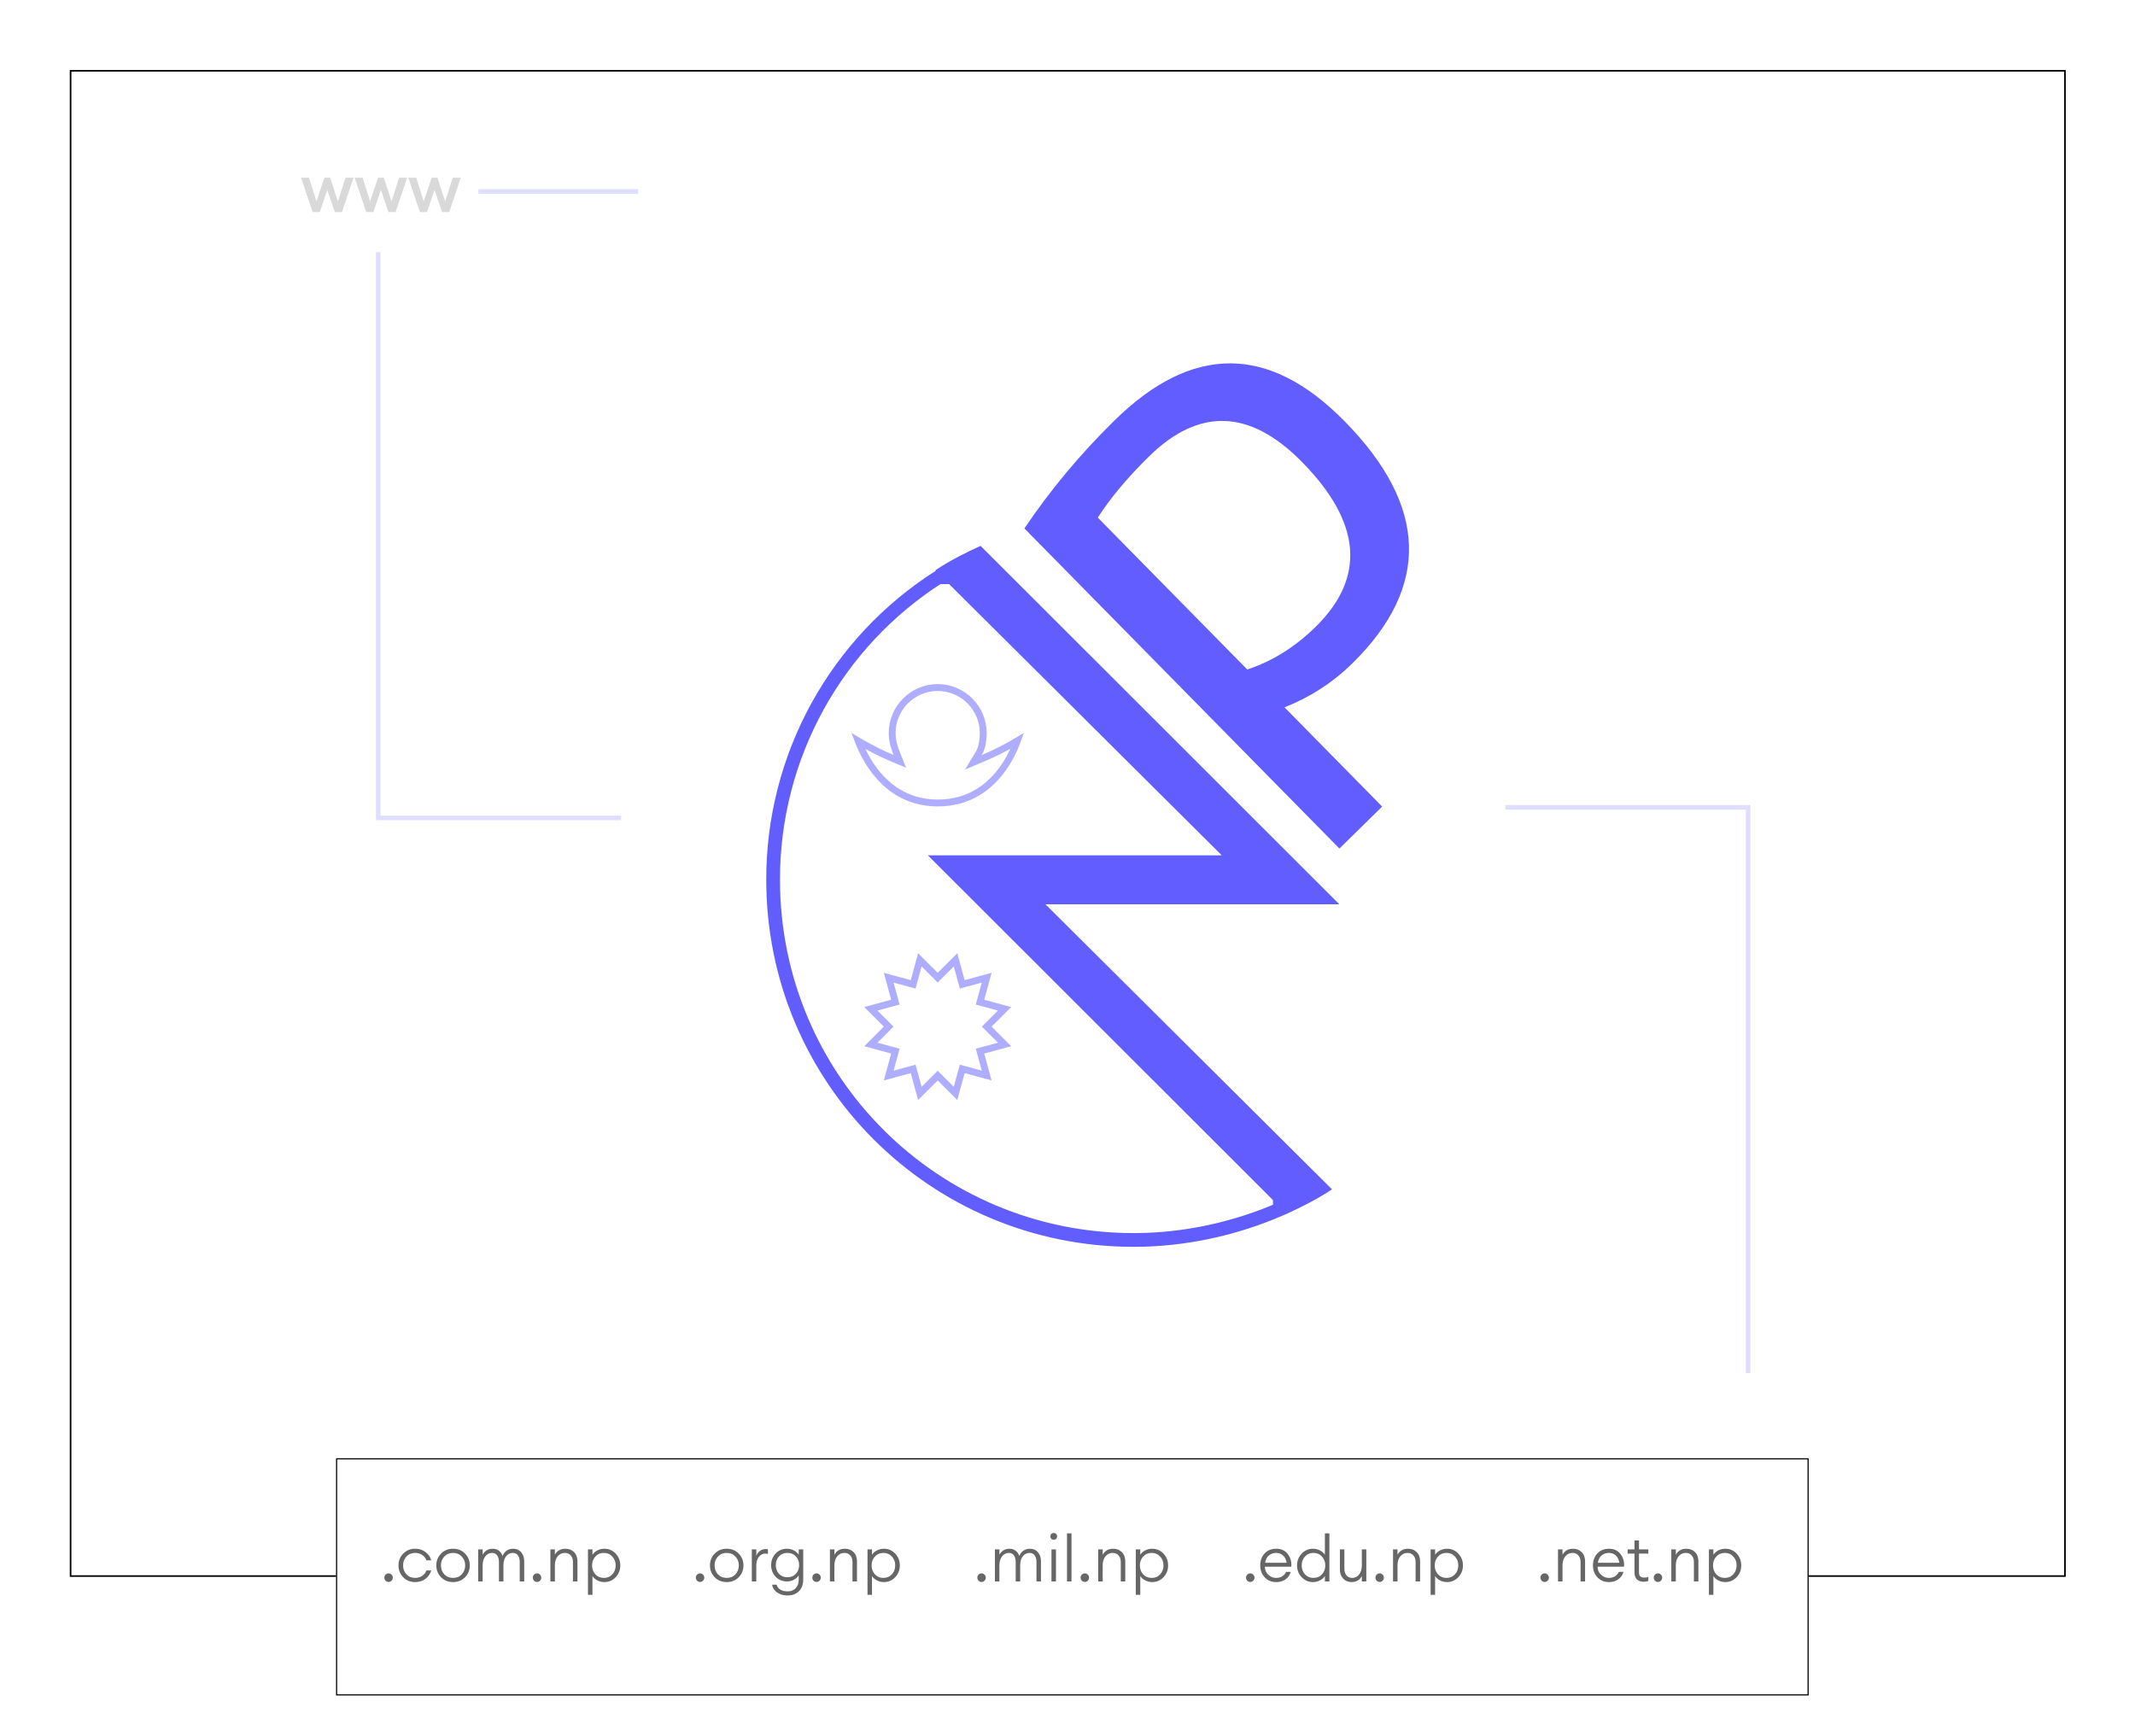 <svg width="466" height="379" viewBox="0 0 466 379" fill="none" xmlns="http://www.w3.org/2000/svg">
<g filter="url(#filter0_d_0_1)">
<rect x="14.232" y="11.276" width="435.657" height="328.936" fill="white"/>
<rect x="14.407" y="11.451" width="435.307" height="328.586" stroke="black" stroke-width="0.35"/>
</g>
<g filter="url(#filter1_d_0_1)">
<rect x="71.347" y="314.324" width="321.428" height="51.776" fill="white"/>
<rect x="71.472" y="314.449" width="321.178" height="51.526" stroke="black" stroke-width="0.25"/>
</g>
<path d="M85.457 345.044C85.28 345.231 85.066 345.324 84.814 345.324C84.561 345.324 84.342 345.231 84.156 345.044C83.978 344.857 83.889 344.638 83.889 344.386C83.889 344.134 83.978 343.915 84.156 343.728C84.342 343.541 84.561 343.448 84.814 343.448C85.066 343.448 85.28 343.541 85.457 343.728C85.644 343.915 85.737 344.134 85.737 344.386C85.737 344.638 85.644 344.857 85.457 345.044ZM90.629 345.352C89.575 345.352 88.702 345.002 88.011 344.302C87.321 343.593 86.975 342.729 86.975 341.712C86.975 340.695 87.321 339.836 88.011 339.136C88.702 338.427 89.575 338.072 90.629 338.072C91.479 338.072 92.221 338.31 92.855 338.786C93.49 339.253 93.915 339.859 94.129 340.606H93.065C92.897 340.121 92.594 339.729 92.155 339.43C91.717 339.131 91.208 338.982 90.629 338.982C89.845 338.982 89.206 339.248 88.711 339.78C88.226 340.303 87.983 340.947 87.983 341.712C87.983 342.477 88.226 343.126 88.711 343.658C89.206 344.181 89.845 344.442 90.629 344.442C91.208 344.442 91.717 344.293 92.155 343.994C92.594 343.695 92.897 343.303 93.065 342.818H94.129C93.915 343.565 93.49 344.176 92.855 344.652C92.221 345.119 91.479 345.352 90.629 345.352ZM101.505 344.302C100.815 345.002 99.942 345.352 98.887 345.352C97.832 345.352 96.96 345.002 96.269 344.302C95.579 343.593 95.233 342.729 95.233 341.712C95.233 340.695 95.579 339.836 96.269 339.136C96.96 338.427 97.832 338.072 98.887 338.072C99.942 338.072 100.815 338.427 101.505 339.136C102.196 339.836 102.541 340.695 102.541 341.712C102.541 342.729 102.196 343.593 101.505 344.302ZM96.969 343.658C97.464 344.181 98.103 344.442 98.887 344.442C99.671 344.442 100.306 344.181 100.791 343.658C101.286 343.126 101.533 342.477 101.533 341.712C101.533 340.947 101.286 340.303 100.791 339.78C100.306 339.248 99.671 338.982 98.887 338.982C98.103 338.982 97.464 339.248 96.969 339.78C96.484 340.303 96.241 340.947 96.241 341.712C96.241 342.477 96.484 343.126 96.969 343.658ZM113.438 345.212V340.97C113.438 340.373 113.307 339.892 113.046 339.528C112.794 339.164 112.43 338.982 111.954 338.982C111.329 338.982 110.825 339.234 110.442 339.738C110.069 340.233 109.882 340.895 109.882 341.726V345.212H108.902V340.97C108.902 340.373 108.771 339.892 108.51 339.528C108.258 339.164 107.899 338.982 107.432 338.982C106.816 338.982 106.312 339.234 105.92 339.738C105.537 340.233 105.346 340.895 105.346 341.726V345.212H104.366V338.212H105.346V339.388C105.551 338.977 105.845 338.655 106.228 338.422C106.611 338.189 107.045 338.072 107.53 338.072C108.053 338.072 108.501 338.212 108.874 338.492C109.257 338.772 109.532 339.159 109.7 339.654C109.877 339.169 110.167 338.786 110.568 338.506C110.979 338.217 111.464 338.072 112.024 338.072C112.752 338.072 113.331 338.329 113.76 338.842C114.199 339.346 114.418 340.009 114.418 340.83V345.212H113.438ZM117.86 345.044C117.682 345.231 117.468 345.324 117.216 345.324C116.964 345.324 116.744 345.231 116.558 345.044C116.38 344.857 116.292 344.638 116.292 344.386C116.292 344.134 116.38 343.915 116.558 343.728C116.744 343.541 116.964 343.448 117.216 343.448C117.468 343.448 117.682 343.541 117.86 343.728C118.046 343.915 118.14 344.134 118.14 344.386C118.14 344.638 118.046 344.857 117.86 345.044ZM120.13 345.212V338.212H121.11V339.388C121.586 338.511 122.351 338.072 123.406 338.072C124.18 338.072 124.81 338.319 125.296 338.814C125.79 339.309 126.038 339.981 126.038 340.83V345.212H125.058V340.97C125.058 340.363 124.894 339.883 124.568 339.528C124.25 339.164 123.826 338.982 123.294 338.982C122.659 338.982 122.136 339.229 121.726 339.724C121.315 340.209 121.11 340.877 121.11 341.726V345.212H120.13ZM129.313 348.138H128.333V338.212H129.313V339.388C129.565 338.996 129.924 338.679 130.391 338.436C130.867 338.193 131.371 338.072 131.903 338.072C132.883 338.072 133.709 338.427 134.381 339.136C135.053 339.845 135.389 340.704 135.389 341.712C135.389 342.72 135.053 343.579 134.381 344.288C133.709 344.997 132.883 345.352 131.903 345.352C131.371 345.352 130.867 345.231 130.391 344.988C129.924 344.745 129.565 344.428 129.313 344.036V348.138ZM129.943 343.658C130.428 344.181 131.049 344.442 131.805 344.442C132.561 344.442 133.177 344.181 133.653 343.658C134.138 343.126 134.381 342.477 134.381 341.712C134.381 340.947 134.138 340.303 133.653 339.78C133.177 339.248 132.561 338.982 131.805 338.982C131.049 338.982 130.428 339.248 129.943 339.78C129.467 340.303 129.229 340.947 129.229 341.712C129.229 342.477 129.467 343.126 129.943 343.658Z" fill="black" fill-opacity="0.6"/>
<path d="M153.444 345.044C153.266 345.231 153.052 345.324 152.8 345.324C152.548 345.324 152.328 345.231 152.142 345.044C151.964 344.857 151.876 344.638 151.876 344.386C151.876 344.134 151.964 343.915 152.142 343.728C152.328 343.541 152.548 343.448 152.8 343.448C153.052 343.448 153.266 343.541 153.444 343.728C153.63 343.915 153.724 344.134 153.724 344.386C153.724 344.638 153.63 344.857 153.444 345.044ZM161.234 344.302C160.543 345.002 159.67 345.352 158.616 345.352C157.561 345.352 156.688 345.002 155.998 344.302C155.307 343.593 154.962 342.729 154.962 341.712C154.962 340.695 155.307 339.836 155.998 339.136C156.688 338.427 157.561 338.072 158.616 338.072C159.67 338.072 160.543 338.427 161.234 339.136C161.924 339.836 162.27 340.695 162.27 341.712C162.27 342.729 161.924 343.593 161.234 344.302ZM156.698 343.658C157.192 344.181 157.832 344.442 158.616 344.442C159.4 344.442 160.034 344.181 160.52 343.658C161.014 343.126 161.262 342.477 161.262 341.712C161.262 340.947 161.014 340.303 160.52 339.78C160.034 339.248 159.4 338.982 158.616 338.982C157.832 338.982 157.192 339.248 156.698 339.78C156.212 340.303 155.97 340.947 155.97 341.712C155.97 342.477 156.212 343.126 156.698 343.658ZM164.095 345.212V338.212H165.075V339.654C165.224 339.187 165.49 338.819 165.873 338.548C166.255 338.277 166.666 338.142 167.105 338.142C167.301 338.142 167.469 338.161 167.609 338.198V339.22C167.441 339.155 167.245 339.122 167.021 339.122C166.526 339.122 166.078 339.346 165.677 339.794C165.275 340.242 165.075 340.877 165.075 341.698V345.212H164.095ZM171.917 348.278C171.003 348.278 170.237 348.059 169.621 347.62C169.005 347.191 168.641 346.626 168.529 345.926H169.495C169.822 346.897 170.634 347.382 171.931 347.382C172.65 347.382 173.229 347.149 173.667 346.682C174.115 346.215 174.339 345.562 174.339 344.722V343.896C174.078 344.288 173.719 344.605 173.261 344.848C172.804 345.091 172.309 345.212 171.777 345.212C170.788 345.212 169.962 344.871 169.299 344.19C168.646 343.499 168.319 342.65 168.319 341.642C168.319 340.634 168.646 339.789 169.299 339.108C169.962 338.417 170.788 338.072 171.777 338.072C172.309 338.072 172.804 338.193 173.261 338.436C173.719 338.679 174.078 338.996 174.339 339.388V338.212H175.319V344.778C175.319 345.889 175.002 346.747 174.367 347.354C173.742 347.97 172.925 348.278 171.917 348.278ZM170.027 343.546C170.503 344.05 171.119 344.302 171.875 344.302C172.631 344.302 173.243 344.05 173.709 343.546C174.185 343.042 174.423 342.407 174.423 341.642C174.423 340.877 174.185 340.242 173.709 339.738C173.243 339.234 172.631 338.982 171.875 338.982C171.119 338.982 170.503 339.234 170.027 339.738C169.561 340.242 169.327 340.877 169.327 341.642C169.327 342.407 169.561 343.042 170.027 343.546ZM178.873 345.044C178.696 345.231 178.481 345.324 178.229 345.324C177.977 345.324 177.758 345.231 177.571 345.044C177.394 344.857 177.305 344.638 177.305 344.386C177.305 344.134 177.394 343.915 177.571 343.728C177.758 343.541 177.977 343.448 178.229 343.448C178.481 343.448 178.696 343.541 178.873 343.728C179.06 343.915 179.153 344.134 179.153 344.386C179.153 344.638 179.06 344.857 178.873 345.044ZM181.143 345.212V338.212H182.123V339.388C182.599 338.511 183.365 338.072 184.419 338.072C185.194 338.072 185.824 338.319 186.309 338.814C186.804 339.309 187.051 339.981 187.051 340.83V345.212H186.071V340.97C186.071 340.363 185.908 339.883 185.581 339.528C185.264 339.164 184.839 338.982 184.307 338.982C183.673 338.982 183.15 339.229 182.739 339.724C182.329 340.209 182.123 340.877 182.123 341.726V345.212H181.143ZM190.327 348.138H189.347V338.212H190.327V339.388C190.579 338.996 190.938 338.679 191.405 338.436C191.881 338.193 192.385 338.072 192.917 338.072C193.897 338.072 194.723 338.427 195.395 339.136C196.067 339.845 196.403 340.704 196.403 341.712C196.403 342.72 196.067 343.579 195.395 344.288C194.723 344.997 193.897 345.352 192.917 345.352C192.385 345.352 191.881 345.231 191.405 344.988C190.938 344.745 190.579 344.428 190.327 344.036V348.138ZM190.957 343.658C191.442 344.181 192.063 344.442 192.819 344.442C193.575 344.442 194.191 344.181 194.667 343.658C195.152 343.126 195.395 342.477 195.395 341.712C195.395 340.947 195.152 340.303 194.667 339.78C194.191 339.248 193.575 338.982 192.819 338.982C192.063 338.982 191.442 339.248 190.957 339.78C190.481 340.303 190.243 340.947 190.243 341.712C190.243 342.477 190.481 343.126 190.957 343.658Z" fill="black" fill-opacity="0.6"/>
<path d="M214.886 345.044C214.709 345.231 214.494 345.324 214.242 345.324C213.99 345.324 213.771 345.231 213.584 345.044C213.407 344.857 213.318 344.638 213.318 344.386C213.318 344.134 213.407 343.915 213.584 343.728C213.771 343.541 213.99 343.448 214.242 343.448C214.494 343.448 214.709 343.541 214.886 343.728C215.073 343.915 215.166 344.134 215.166 344.386C215.166 344.638 215.073 344.857 214.886 345.044ZM226.228 345.212V340.97C226.228 340.373 226.097 339.892 225.836 339.528C225.584 339.164 225.22 338.982 224.744 338.982C224.119 338.982 223.615 339.234 223.232 339.738C222.859 340.233 222.672 340.895 222.672 341.726V345.212H221.692V340.97C221.692 340.373 221.561 339.892 221.3 339.528C221.048 339.164 220.689 338.982 220.222 338.982C219.606 338.982 219.102 339.234 218.71 339.738C218.327 340.233 218.136 340.895 218.136 341.726V345.212H217.156V338.212H218.136V339.388C218.341 338.977 218.635 338.655 219.018 338.422C219.401 338.189 219.835 338.072 220.32 338.072C220.843 338.072 221.291 338.212 221.664 338.492C222.047 338.772 222.322 339.159 222.49 339.654C222.667 339.169 222.957 338.786 223.358 338.506C223.769 338.217 224.254 338.072 224.814 338.072C225.542 338.072 226.121 338.329 226.55 338.842C226.989 339.346 227.208 340.009 227.208 340.83V345.212H226.228ZM230.006 336.112C229.791 336.112 229.609 336.042 229.46 335.902C229.32 335.753 229.25 335.575 229.25 335.37C229.25 335.165 229.32 334.992 229.46 334.852C229.609 334.703 229.791 334.628 230.006 334.628C230.211 334.628 230.384 334.703 230.524 334.852C230.664 334.992 230.734 335.165 230.734 335.37C230.734 335.575 230.664 335.753 230.524 335.902C230.384 336.042 230.211 336.112 230.006 336.112ZM229.502 345.212V338.212H230.482V345.212H229.502ZM232.892 345.212V334.712H233.872V345.212H232.892ZM237.431 345.044C237.254 345.231 237.039 345.324 236.787 345.324C236.535 345.324 236.316 345.231 236.129 345.044C235.952 344.857 235.863 344.638 235.863 344.386C235.863 344.134 235.952 343.915 236.129 343.728C236.316 343.541 236.535 343.448 236.787 343.448C237.039 343.448 237.254 343.541 237.431 343.728C237.618 343.915 237.711 344.134 237.711 344.386C237.711 344.638 237.618 344.857 237.431 345.044ZM239.701 345.212V338.212H240.681V339.388C241.157 338.511 241.922 338.072 242.977 338.072C243.752 338.072 244.382 338.319 244.867 338.814C245.362 339.309 245.609 339.981 245.609 340.83V345.212H244.629V340.97C244.629 340.363 244.466 339.883 244.139 339.528C243.822 339.164 243.397 338.982 242.865 338.982C242.23 338.982 241.708 339.229 241.297 339.724C240.886 340.209 240.681 340.877 240.681 341.726V345.212H239.701ZM248.884 348.138H247.904V338.212H248.884V339.388C249.136 338.996 249.496 338.679 249.962 338.436C250.438 338.193 250.942 338.072 251.474 338.072C252.454 338.072 253.28 338.427 253.952 339.136C254.624 339.845 254.96 340.704 254.96 341.712C254.96 342.72 254.624 343.579 253.952 344.288C253.28 344.997 252.454 345.352 251.474 345.352C250.942 345.352 250.438 345.231 249.962 344.988C249.496 344.745 249.136 344.428 248.884 344.036V348.138ZM249.514 343.658C250 344.181 250.62 344.442 251.376 344.442C252.132 344.442 252.748 344.181 253.224 343.658C253.71 343.126 253.952 342.477 253.952 341.712C253.952 340.947 253.71 340.303 253.224 339.78C252.748 339.248 252.132 338.982 251.376 338.982C250.62 338.982 250 339.248 249.514 339.78C249.038 340.303 248.8 340.947 248.8 341.712C248.8 342.477 249.038 343.126 249.514 343.658Z" fill="black" fill-opacity="0.6"/>
<path d="M273.536 345.044C273.358 345.231 273.144 345.324 272.892 345.324C272.64 345.324 272.42 345.231 272.234 345.044C272.056 344.857 271.968 344.638 271.968 344.386C271.968 344.134 272.056 343.915 272.234 343.728C272.42 343.541 272.64 343.448 272.892 343.448C273.144 343.448 273.358 343.541 273.536 343.728C273.722 343.915 273.816 344.134 273.816 344.386C273.816 344.638 273.722 344.857 273.536 345.044ZM278.54 345.352C277.532 345.352 276.701 345.007 276.048 344.316C275.394 343.625 275.068 342.757 275.068 341.712C275.068 340.667 275.385 339.799 276.02 339.108C276.654 338.417 277.508 338.072 278.582 338.072C279.655 338.072 280.49 338.464 281.088 339.248C281.685 340.023 281.937 340.937 281.844 341.992H276.076C276.076 342.692 276.323 343.275 276.818 343.742C277.312 344.209 277.886 344.442 278.54 344.442C279.548 344.442 280.276 344.003 280.724 343.126H281.732C281.554 343.77 281.19 344.302 280.64 344.722C280.089 345.142 279.389 345.352 278.54 345.352ZM278.54 338.982C277.952 338.982 277.434 339.159 276.986 339.514C276.538 339.859 276.253 340.401 276.132 341.138H280.836C280.724 340.447 280.462 339.915 280.052 339.542C279.641 339.169 279.137 338.982 278.54 338.982ZM286.592 345.352C285.612 345.352 284.786 344.997 284.114 344.288C283.442 343.579 283.106 342.72 283.106 341.712C283.106 340.704 283.442 339.845 284.114 339.136C284.786 338.427 285.612 338.072 286.592 338.072C287.124 338.072 287.624 338.193 288.09 338.436C288.566 338.679 288.93 338.996 289.182 339.388V334.712H290.162V345.212H289.182V344.036C288.93 344.428 288.566 344.745 288.09 344.988C287.624 345.231 287.124 345.352 286.592 345.352ZM284.828 343.658C285.314 344.181 285.934 344.442 286.69 344.442C287.446 344.442 288.062 344.181 288.538 343.658C289.024 343.126 289.266 342.477 289.266 341.712C289.266 340.947 289.024 340.303 288.538 339.78C288.062 339.248 287.446 338.982 286.69 338.982C285.934 338.982 285.314 339.248 284.828 339.78C284.352 340.303 284.114 340.947 284.114 341.712C284.114 342.477 284.352 343.126 284.828 343.658ZM295.017 345.352C294.261 345.352 293.645 345.1 293.169 344.596C292.693 344.092 292.455 343.425 292.455 342.594V338.212H293.435V342.454C293.435 343.061 293.594 343.546 293.911 343.91C294.229 344.265 294.639 344.442 295.143 344.442C295.75 344.442 296.249 344.195 296.641 343.7C297.043 343.196 297.243 342.529 297.243 341.698V338.212H298.223V345.212H297.243V344.036C296.767 344.913 296.025 345.352 295.017 345.352ZM301.782 345.044C301.604 345.231 301.39 345.324 301.138 345.324C300.886 345.324 300.666 345.231 300.48 345.044C300.302 344.857 300.214 344.638 300.214 344.386C300.214 344.134 300.302 343.915 300.48 343.728C300.666 343.541 300.886 343.448 301.138 343.448C301.39 343.448 301.604 343.541 301.782 343.728C301.968 343.915 302.062 344.134 302.062 344.386C302.062 344.638 301.968 344.857 301.782 345.044ZM304.052 345.212V338.212H305.032V339.388C305.508 338.511 306.273 338.072 307.328 338.072C308.102 338.072 308.732 338.319 309.218 338.814C309.712 339.309 309.96 339.981 309.96 340.83V345.212H308.98V340.97C308.98 340.363 308.816 339.883 308.49 339.528C308.172 339.164 307.748 338.982 307.216 338.982C306.581 338.982 306.058 339.229 305.648 339.724C305.237 340.209 305.032 340.877 305.032 341.726V345.212H304.052ZM313.235 348.138H312.255V338.212H313.235V339.388C313.487 338.996 313.846 338.679 314.313 338.436C314.789 338.193 315.293 338.072 315.825 338.072C316.805 338.072 317.631 338.427 318.303 339.136C318.975 339.845 319.311 340.704 319.311 341.712C319.311 342.72 318.975 343.579 318.303 344.288C317.631 344.997 316.805 345.352 315.825 345.352C315.293 345.352 314.789 345.231 314.313 344.988C313.846 344.745 313.487 344.428 313.235 344.036V348.138ZM313.865 343.658C314.35 344.181 314.971 344.442 315.727 344.442C316.483 344.442 317.099 344.181 317.575 343.658C318.06 343.126 318.303 342.477 318.303 341.712C318.303 340.947 318.06 340.303 317.575 339.78C317.099 339.248 316.483 338.982 315.727 338.982C314.971 338.982 314.35 339.248 313.865 339.78C313.389 340.303 313.151 340.947 313.151 341.712C313.151 342.477 313.389 343.126 313.865 343.658Z" fill="black" fill-opacity="0.6"/>
<path d="M337.792 345.044C337.615 345.231 337.4 345.324 337.148 345.324C336.896 345.324 336.677 345.231 336.49 345.044C336.313 344.857 336.224 344.638 336.224 344.386C336.224 344.134 336.313 343.915 336.49 343.728C336.677 343.541 336.896 343.448 337.148 343.448C337.4 343.448 337.615 343.541 337.792 343.728C337.979 343.915 338.072 344.134 338.072 344.386C338.072 344.638 337.979 344.857 337.792 345.044ZM340.062 345.212V338.212H341.042V339.388C341.518 338.511 342.284 338.072 343.338 338.072C344.113 338.072 344.743 338.319 345.228 338.814C345.723 339.309 345.97 339.981 345.97 340.83V345.212H344.99V340.97C344.99 340.363 344.827 339.883 344.5 339.528C344.183 339.164 343.758 338.982 343.226 338.982C342.592 338.982 342.069 339.229 341.658 339.724C341.248 340.209 341.042 340.877 341.042 341.726V345.212H340.062ZM351.164 345.352C350.156 345.352 349.325 345.007 348.672 344.316C348.018 343.625 347.692 342.757 347.692 341.712C347.692 340.667 348.009 339.799 348.644 339.108C349.278 338.417 350.132 338.072 351.206 338.072C352.279 338.072 353.114 338.464 353.712 339.248C354.309 340.023 354.561 340.937 354.468 341.992H348.7C348.7 342.692 348.947 343.275 349.442 343.742C349.936 344.209 350.51 344.442 351.164 344.442C352.172 344.442 352.9 344.003 353.348 343.126H354.356C354.178 343.77 353.814 344.302 353.264 344.722C352.713 345.142 352.013 345.352 351.164 345.352ZM351.164 338.982C350.576 338.982 350.058 339.159 349.61 339.514C349.162 339.859 348.877 340.401 348.756 341.138H353.46C353.348 340.447 353.086 339.915 352.676 339.542C352.265 339.169 351.761 338.982 351.164 338.982ZM358.742 345.282C358.154 345.282 357.674 345.114 357.3 344.778C356.936 344.433 356.754 343.929 356.754 343.266V339.136H355.256V338.212H356.754V336.266H357.734V338.212H359.778V339.136H357.734V343.182C357.734 343.611 357.828 343.919 358.014 344.106C358.21 344.283 358.504 344.372 358.896 344.372C359.251 344.372 359.545 344.321 359.778 344.218V345.1C359.47 345.221 359.125 345.282 358.742 345.282ZM362.525 345.044C362.348 345.231 362.133 345.324 361.881 345.324C361.629 345.324 361.41 345.231 361.223 345.044C361.046 344.857 360.957 344.638 360.957 344.386C360.957 344.134 361.046 343.915 361.223 343.728C361.41 343.541 361.629 343.448 361.881 343.448C362.133 343.448 362.348 343.541 362.525 343.728C362.712 343.915 362.805 344.134 362.805 344.386C362.805 344.638 362.712 344.857 362.525 345.044ZM364.795 345.212V338.212H365.775V339.388C366.251 338.511 367.016 338.072 368.071 338.072C368.845 338.072 369.475 338.319 369.961 338.814C370.455 339.309 370.703 339.981 370.703 340.83V345.212H369.723V340.97C369.723 340.363 369.559 339.883 369.233 339.528C368.915 339.164 368.491 338.982 367.959 338.982C367.324 338.982 366.801 339.229 366.391 339.724C365.98 340.209 365.775 340.877 365.775 341.726V345.212H364.795ZM373.978 348.138H372.998V338.212H373.978V339.388C374.23 338.996 374.589 338.679 375.056 338.436C375.532 338.193 376.036 338.072 376.568 338.072C377.548 338.072 378.374 338.427 379.046 339.136C379.718 339.845 380.054 340.704 380.054 341.712C380.054 342.72 379.718 343.579 379.046 344.288C378.374 344.997 377.548 345.352 376.568 345.352C376.036 345.352 375.532 345.231 375.056 344.988C374.589 344.745 374.23 344.428 373.978 344.036V348.138ZM374.608 343.658C375.093 344.181 375.714 344.442 376.47 344.442C377.226 344.442 377.842 344.181 378.318 343.658C378.803 343.126 379.046 342.477 379.046 341.712C379.046 340.947 378.803 340.303 378.318 339.78C377.842 339.248 377.226 338.982 376.47 338.982C375.714 338.982 375.093 339.248 374.608 339.78C374.132 340.303 373.894 340.947 373.894 341.712C373.894 342.477 374.132 343.126 374.608 343.658Z" fill="black" fill-opacity="0.6"/>
<line x1="139.322" y1="41.795" x2="104.422" y2="41.795" stroke="#615DFF" stroke-opacity="0.2"/>
<line x1="381.061" y1="176.244" x2="328.561" y2="176.244" stroke="#615DFF" stroke-opacity="0.2"/>
<line x1="381.561" y1="175.744" x2="381.561" y2="299.729" stroke="#615DFF" stroke-opacity="0.2"/>
<line x1="83.061" y1="178.541" x2="135.56" y2="178.541" stroke="#615DFF" stroke-opacity="0.2"/>
<line x1="82.561" y1="179.041" x2="82.561" y2="55.056" stroke="#615DFF" stroke-opacity="0.2"/>
<path d="M73.082 46.295L71.432 41.45L69.797 46.295H68.237L65.717 38.795H67.457L69.077 43.97L70.802 38.795H72.062L73.757 43.97L75.407 38.795H77.162L74.642 46.295H73.082ZM84.786 46.295L83.136 41.45L81.501 46.295H79.941L77.421 38.795H79.161L80.781 43.97L82.506 38.795H83.766L85.461 43.97L87.111 38.795H88.866L86.346 46.295H84.786ZM96.49 46.295L94.841 41.45L93.206 46.295H91.645L89.126 38.795H90.865L92.486 43.97L94.21 38.795H95.471L97.165 43.97L98.816 38.795H100.57L98.05 46.295H96.49Z" fill="black" fill-opacity="0.15"/>
<path d="M275.884 190.557H215.359H211.736L214.299 193.118L279.344 258.106V263.982C269.588 268.204 258.629 270.672 247.433 270.672C203.891 270.672 168.748 235.557 168.748 192.057L168.748 192.054C168.723 178.827 172.053 165.809 178.428 154.216C184.733 142.75 193.814 133.048 204.837 125.994H211.264L275.884 190.557Z" stroke="#615DFF" stroke-width="3"/>
<path d="M214.023 119.154C210.548 120.756 207.341 122.358 204.134 124.495L266.678 186.717H202.53L280.844 264.962C284.319 263.36 287.526 261.757 290.734 259.621L228.189 197.399H292.337L214.023 119.154Z" fill="#615DFF"/>
<path d="M214.29 164.817C215.092 163.482 215.359 161.613 215.359 160.011C215.359 154.136 210.548 149.329 204.668 149.329C198.788 149.329 193.977 154.136 193.977 160.011C193.977 161.88 194.511 163.482 195.046 164.817C189.967 162.681 185.958 160.011 185.958 160.011C185.958 160.011 189.967 176.034 204.668 176.034C219.636 176.034 223.378 160.011 223.378 160.011C223.378 160.011 219.369 162.681 214.29 164.817ZM204.668 212.352L208.944 208.079L210.548 213.955L216.428 212.352L214.825 218.227L220.705 219.829L216.428 224.102L220.705 228.375L214.825 229.977L216.428 235.852L210.548 234.25L208.944 240.125L204.668 235.852L200.391 240.125L198.788 234.25L192.907 235.852L194.511 229.977L188.631 228.375L192.907 224.102L188.631 219.829L194.511 218.227L192.907 212.352L198.788 213.955L200.391 208.079L204.668 212.352Z" fill="white"/>
<path d="M213.647 164.431L212.466 166.398L214.581 165.509C217.156 164.426 219.456 163.209 221.11 162.264C221.456 162.067 221.774 161.881 222.06 161.711C221.999 161.88 221.933 162.057 221.86 162.242C221.291 163.705 220.381 165.651 219.022 167.592C216.308 171.465 211.834 175.284 204.668 175.284C197.638 175.284 193.163 171.469 190.412 167.588C189.035 165.646 188.1 163.698 187.51 162.234C187.44 162.06 187.374 161.893 187.314 161.734C187.591 161.898 187.895 162.076 188.226 162.264C189.88 163.209 192.18 164.426 194.755 165.509L196.409 166.205L195.742 164.539C195.219 163.233 194.727 161.737 194.727 160.011C194.727 154.551 199.201 150.079 204.668 150.079C210.134 150.079 214.609 154.551 214.609 160.011C214.609 161.562 214.345 163.269 213.647 164.431ZM204.138 212.883L204.668 213.412L205.198 212.883L208.561 209.523L209.824 214.152L210.022 214.875L210.745 214.678L215.359 213.421L214.101 218.03L213.904 218.754L214.628 218.951L219.26 220.213L215.898 223.572L215.367 224.102L215.898 224.633L219.26 227.991L214.628 229.254L213.904 229.451L214.101 230.175L215.359 234.784L210.745 233.526L210.022 233.329L209.824 234.053L208.561 238.682L205.198 235.322L204.668 234.792L204.138 235.322L200.775 238.682L199.511 234.053L199.314 233.329L198.59 233.526L193.977 234.784L195.235 230.175L195.432 229.451L194.708 229.254L190.076 227.991L193.437 224.633L193.969 224.102L193.437 223.572L190.076 220.213L194.708 218.951L195.432 218.754L195.235 218.03L193.977 213.421L198.59 214.678L199.314 214.875L199.511 214.152L200.775 209.523L204.138 212.883Z" stroke="#615DFF" stroke-opacity="0.5" stroke-width="1.5"/>
<path d="M272.232 146.141C277.681 144.355 282.657 141.25 287.162 136.826C298.154 126.029 297.156 114.03 284.168 100.831C272.832 89.312 261.702 88.917 250.777 99.649C246.071 104.271 242.35 108.719 239.613 112.992L272.232 146.141ZM223.593 115.354C229.197 107.009 235.748 99.155 243.244 91.791C260.219 75.117 276.953 75.159 293.444 91.918C311.654 110.424 312.22 128.063 295.144 144.837C290.908 148.997 285.981 152.186 280.362 154.403L301.678 176.066L292.35 185.228L223.593 115.354Z" fill="#615DFF"/>
<defs>
<filter id="filter0_d_0_1" x="0.532" y="0.576" width="465.057" height="358.336" filterUnits="userSpaceOnUse" color-interpolation-filters="sRGB">
<feFlood flood-opacity="0" result="BackgroundImageFix"/>
<feColorMatrix in="SourceAlpha" type="matrix" values="0 0 0 0 0 0 0 0 0 0 0 0 0 0 0 0 0 0 127 0" result="hardAlpha"/>
<feOffset dx="1" dy="4"/>
<feGaussianBlur stdDeviation="7.35"/>
<feComposite in2="hardAlpha" operator="out"/>
<feColorMatrix type="matrix" values="0 0 0 0 0 0 0 0 0 0 0 0 0 0 0 0 0 0 0.25 0"/>
<feBlend mode="normal" in2="BackgroundImageFix" result="effect1_dropShadow_0_1"/>
<feBlend mode="normal" in="SourceGraphic" in2="effect1_dropShadow_0_1" result="shape"/>
</filter>
<filter id="filter1_d_0_1" x="65.047" y="310.024" width="338.028" height="68.376" filterUnits="userSpaceOnUse" color-interpolation-filters="sRGB">
<feFlood flood-opacity="0" result="BackgroundImageFix"/>
<feColorMatrix in="SourceAlpha" type="matrix" values="0 0 0 0 0 0 0 0 0 0 0 0 0 0 0 0 0 0 127 0" result="hardAlpha"/>
<feOffset dx="2" dy="4"/>
<feGaussianBlur stdDeviation="4.15"/>
<feComposite in2="hardAlpha" operator="out"/>
<feColorMatrix type="matrix" values="0 0 0 0 0 0 0 0 0 0 0 0 0 0 0 0 0 0 0.25 0"/>
<feBlend mode="normal" in2="BackgroundImageFix" result="effect1_dropShadow_0_1"/>
<feBlend mode="normal" in="SourceGraphic" in2="effect1_dropShadow_0_1" result="shape"/>
</filter>
</defs>
</svg>
